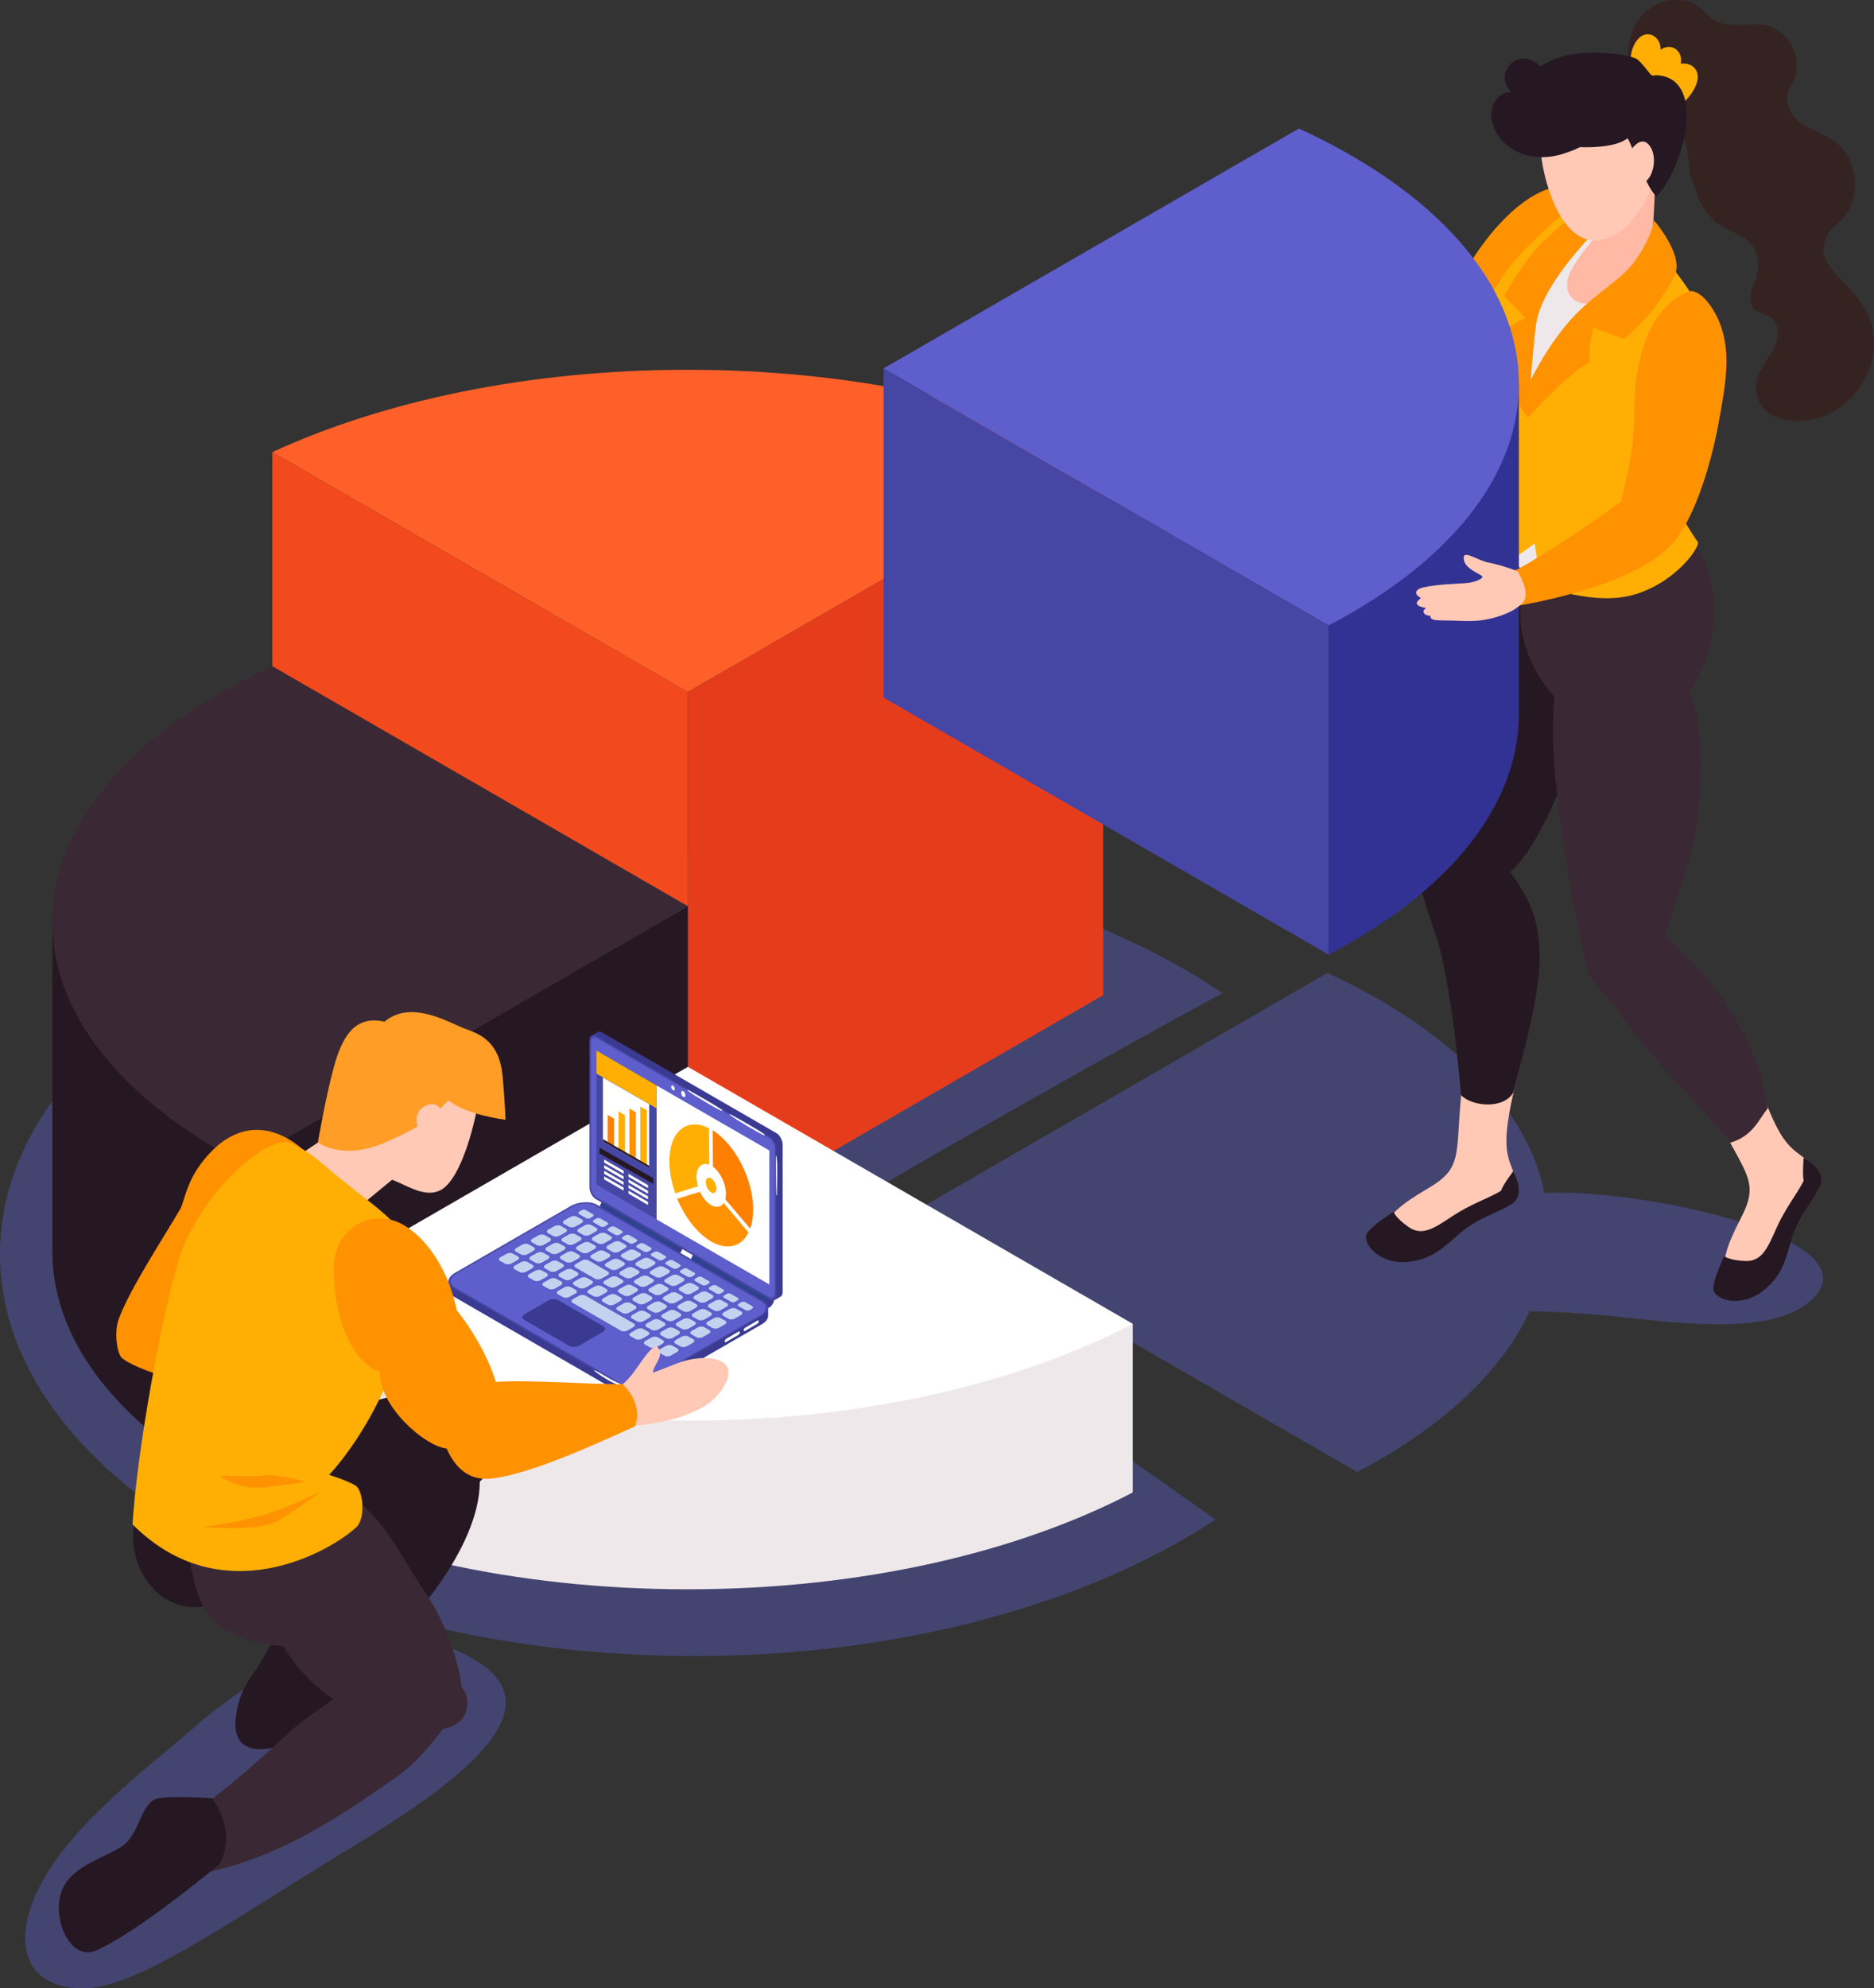 <?xml version="1.0" encoding="UTF-8"?><svg xmlns="http://www.w3.org/2000/svg" viewBox="0 0 123.86 131.36"><rect x="0" y="0" width="123.86" height="131.36" fill="#333333" stroke="none"/><defs><style>.cls-1{fill:#c5d2ef;}.cls-1,.cls-2,.cls-3,.cls-4,.cls-5,.cls-6,.cls-7,.cls-8,.cls-9,.cls-10,.cls-11,.cls-12,.cls-13,.cls-14,.cls-15,.cls-16,.cls-17,.cls-18,.cls-19,.cls-20,.cls-21{stroke-width:0px;}.cls-22{isolation:isolate;}.cls-2{mix-blend-mode:multiply;opacity:.4;}.cls-2,.cls-11{fill:#5e5ecc;}.cls-3{fill:#4646a5;}.cls-4{fill:#ff7f00;}.cls-5{fill:#efe8eb;}.cls-6{fill:#323294;}.cls-7{fill:#fff;}.cls-8{fill:#f24a1d;}.cls-9{fill:#ffaf04;}.cls-10{fill:#ffb9a4;}.cls-12{fill:#261822;}.cls-13{fill:#352322;}.cls-14{fill:#2e428e;}.cls-15{fill:#e53d1c;}.cls-16{fill:#3a3a93;}.cls-17{fill:#ff9d27;}.cls-18{fill:#ff9201;}.cls-19{fill:#ffc9b6;}.cls-20{fill:#3a2934;}.cls-21{fill:#ff6029;}</style></defs><g class="cls-22"><g id="_圖層_2"><g id="_圖層_1-2"><path class="cls-2" d="m12.72,114.22c-2.75,2.41-8.01,6.27-10.11,10.44s-.56,6.84,3.09,6.7c3.65-.14,10.25-4.92,17.7-9.41,7.44-4.49,12.97-8.99,8.31-12.08-4.66-3.09-11.66-2.07-18.99,4.35Z"/><path class="cls-2" d="m119.86,85.75c3.97-4.04-11.71-7.28-17.78-6.93-1.17-5.79-6.49-10.92-14.35-14.54l-27.57,15.92,29.54,17.05c5.49-2.87,9.5-6.52,11.4-10.62,1.49.02,3.36.11,5.78.36,4.21.42,10.47,1.33,12.99-1.24Z"/><path class="cls-2" d="m45.89,56.3C20.55,56.3,0,68.19,0,82.86s20.55,26.55,45.89,26.55c13.72,0,26.03-3.48,34.44-9.01-8.18-5.88-20.85-14.35-27.3-18.96,6.45-4,22.94-13.25,27.78-15.82-8.42-5.71-20.94-9.33-34.93-9.33Z"/><path class="cls-21" d="m72.91,29.87c-7.36-3.39-16.96-5.44-27.46-5.44s-20.09,2.05-27.45,5.44l27.46,15.85,27.45-15.85Z"/><polygon class="cls-8" points="18 29.87 18 44.02 45.46 59.87 45.46 45.72 18 29.87"/><polygon class="cls-15" points="72.91 29.87 72.91 65.75 45.46 81.6 45.46 45.72 72.91 29.87"/><path class="cls-12" d="m3.46,60.91v21.76c0,6.24,4.82,11.88,12.58,15.94v-27.34l-12.58-10.35Z"/><path class="cls-5" d="m16.05,87.46v11.14c7.58,3.96,17.95,6.4,29.41,6.4s21.84-2.44,29.41-6.4v-11.14H16.05Z"/><path class="cls-20" d="m3.46,60.91c0,6.24,4.82,11.89,12.58,15.94l29.41-16.98-27.46-15.85c-8.9,4.1-14.54,10.14-14.54,16.89Z"/><path class="cls-7" d="m16.05,87.46c7.58,3.96,17.95,6.4,29.41,6.4s21.84-2.44,29.41-6.4l-29.41-16.98-29.41,16.98Z"/><polygon class="cls-12" points="45.46 59.87 45.46 70.48 16.05 87.46 16.05 76.85 45.46 59.87"/><path class="cls-14" d="m45.66,83.35c0-.24.15-.52.33-.63.08-.05.15-.05.21-.02h0s4.88,2.78,4.88,2.78l-.45.9-4.83-2.78h0c-.08-.04-.13-.13-.13-.27Z"/><path class="cls-16" d="m50.52,86.13c0,.24.15.35.33.25.18-.1.33-.38.33-.63s-.15-.35-.33-.25c-.18.1-.33.38-.33.63Z"/><path class="cls-14" d="m39.62,79.88c0-.24.15-.52.33-.62.08-.05.15-.05.21-.02h0s4.88,2.78,4.88,2.78l-.45.9-4.83-2.77h0c-.08-.04-.13-.13-.13-.27Z"/><path class="cls-16" d="m44.48,82.66c0,.24.15.35.33.25.18-.1.33-.38.33-.62s-.15-.35-.33-.25c-.18.1-.33.38-.33.62Z"/><path class="cls-16" d="m29.64,85.19s0,0,0,0c0,.01,0-.55,0-.55,0,0,.57-.14.56-.12,0,0,0,.02,0,.06l7.55-4.36c.51-.3,1.29-.33,1.73-.07l10.83,6.25c.18-.02.46-.04.46-.04v.56h0c0,.2-.14.41-.42.57l-7.68,4.43c-.51.3-1.29.33-1.73.07l-10.99-6.35c-.21-.12-.31-.29-.3-.46Z"/><path class="cls-3" d="m40.93,91.45c.44.26,1.22.22,1.73-.07l7.68-4.43c.51-.3.57-.74.12-1l-10.99-6.35c-.44-.26-1.22-.22-1.73.07l-7.68,4.43c-.51.3-.57.74-.12,1l10.99,6.35Z"/><path class="cls-11" d="m30.04,85.04l10.99,6.35c.39.23,1.09.2,1.54-.06l7.68-4.43c.45-.26.5-.66.11-.89l-10.99-6.35c-.39-.23-1.09-.2-1.54.06l-7.68,4.43c-.45.26-.5.66-.11.89Z"/><path class="cls-1" d="m47.81,86.94l.34.19c.11.06.3.05.42-.02l.39-.22c.12-.07.14-.18.03-.24l-.34-.19c-.11-.06-.3-.05-.42.02l-.39.22c-.12.07-.14.18-.03.24Z"/><path class="cls-1" d="m46.86,86.39l.34.19c.11.06.3.05.42-.02l.39-.22c.12-.07.14-.18.03-.24l-.34-.19c-.11-.06-.3-.05-.42.02l-.39.22c-.12.07-.14.18-.03.24Z"/><path class="cls-1" d="m45.9,85.84l.34.19c.11.06.3.05.42-.02l.39-.22c.12-.07.14-.18.03-.24l-.34-.19c-.11-.06-.3-.05-.42.02l-.39.22c-.12.07-.14.18-.03.24Z"/><path class="cls-1" d="m44.94,85.28l.34.19c.11.06.3.05.42-.02l.39-.22c.12-.07.14-.18.03-.24l-.34-.19c-.11-.06-.3-.05-.42.02l-.39.22c-.12.07-.14.18-.03.24Z"/><path class="cls-1" d="m43.98,84.73l.34.19c.11.06.3.05.42-.02l.39-.22c.12-.07.14-.18.03-.24l-.34-.19c-.11-.06-.3-.05-.42.02l-.39.22c-.12.07-.14.18-.03.24Z"/><path class="cls-1" d="m43.02,84.18l.34.19c.11.06.3.05.42-.02l.39-.22c.12-.07.14-.18.03-.24l-.34-.19c-.11-.06-.3-.05-.42.02l-.39.22c-.12.07-.14.18-.03.24Z"/><path class="cls-1" d="m42.07,83.62l.34.19c.11.06.3.05.42-.02l.39-.22c.12-.07.14-.18.03-.24l-.34-.19c-.11-.06-.3-.05-.42.02l-.39.22c-.12.07-.14.18-.03.24Z"/><path class="cls-1" d="m41.11,83.07l.34.19c.11.06.3.05.42-.02l.39-.22c.12-.07.14-.18.03-.24l-.34-.19c-.11-.06-.3-.05-.42.02l-.39.22c-.12.07-.14.18-.03.24Z"/><path class="cls-1" d="m46.76,87.55l.34.19c.11.06.3.05.42-.02l.39-.22c.12-.07.14-.18.03-.24l-.34-.19c-.11-.06-.3-.05-.42.02l-.39.22c-.12.07-.14.18-.03.24Z"/><path class="cls-1" d="m45.8,87l.34.19c.11.06.3.05.42-.02l.39-.22c.12-.07.14-.18.03-.24l-.34-.19c-.11-.06-.3-.05-.42.02l-.39.22c-.12.07-.14.18-.03.24Z"/><path class="cls-1" d="m44.84,86.45l.34.19c.11.06.3.05.42-.02l.39-.22c.12-.07.14-.18.03-.24l-.34-.19c-.11-.06-.3-.05-.42.02l-.39.22c-.12.07-.14.18-.03.24Z"/><path class="cls-1" d="m43.88,85.89l.34.19c.11.06.3.05.42-.02l.39-.22c.12-.07.14-.18.03-.24l-.34-.19c-.11-.06-.3-.05-.42.02l-.39.22c-.12.07-.14.18-.03.24Z"/><path class="cls-1" d="m42.93,85.34l.34.19c.11.06.3.05.42-.02l.39-.22c.12-.07.14-.18.03-.24l-.34-.19c-.11-.06-.3-.05-.42.02l-.39.22c-.12.07-.14.18-.03.24Z"/><path class="cls-1" d="m41.97,84.79l.34.19c.11.06.3.05.42-.02l.39-.22c.12-.07.14-.18.03-.24l-.34-.19c-.11-.06-.3-.05-.42.02l-.39.22c-.12.07-.14.18-.03.24Z"/><path class="cls-1" d="m41.01,84.23l.34.19c.11.06.3.05.42-.02l.39-.22c.12-.07.14-.18.03-.24l-.34-.19c-.11-.06-.3-.05-.42.02l-.39.22c-.12.07-.14.18-.03.24Z"/><path class="cls-1" d="m40.05,83.68l.34.19c.11.06.3.05.42-.02l.39-.22c.12-.07.14-.18.03-.24l-.34-.19c-.11-.06-.3-.05-.42.02l-.39.22c-.12.07-.14.18-.03.24Z"/><path class="cls-1" d="m39.09,83.13l.34.19c.11.06.3.05.42-.02l.39-.22c.12-.07.14-.18.03-.24l-.34-.19c-.11-.06-.3-.05-.42.02l-.39.22c-.12.07-.14.18-.03.24Z"/><path class="cls-1" d="m38.14,82.57l.34.19c.11.06.3.05.42-.02l.39-.22c.12-.07.14-.18.03-.24l-.34-.19c-.11-.06-.3-.05-.42.02l-.39.22c-.12.07-.14.18-.03.24Z"/><path class="cls-1" d="m37.18,82.02l.34.19c.11.06.3.05.42-.02l.39-.22c.12-.07.14-.18.03-.24l-.34-.19c-.11-.06-.3-.05-.42.02l-.39.22c-.12.07-.14.18-.03.24Z"/><path class="cls-1" d="m36.22,81.47l.34.19c.11.06.3.05.42-.02l.39-.22c.12-.07.14-.18.03-.24l-.34-.19c-.11-.06-.3-.05-.42.02l-.39.22c-.12.07-.14.18-.03.24Z"/><path class="cls-1" d="m45.7,88.16l.34.19c.11.06.3.05.42-.02l.39-.22c.12-.07.14-.18.03-.24l-.34-.19c-.11-.06-.3-.05-.42.02l-.39.22c-.12.07-.14.18-.03.24Z"/><path class="cls-1" d="m44.74,87.61l.34.19c.11.06.3.05.42-.02l.39-.22c.12-.07.14-.18.03-.24l-.34-.19c-.11-.06-.3-.05-.42.02l-.39.22c-.12.07-.14.18-.03.24Z"/><path class="cls-1" d="m43.78,87.06l.34.19c.11.06.3.05.42-.02l.39-.22c.12-.07.14-.18.03-.24l-.34-.19c-.11-.06-.3-.05-.42.02l-.39.22c-.12.07-.14.18-.03.24Z"/><path class="cls-1" d="m42.83,86.5l.34.19c.11.06.3.05.42-.02l.39-.22c.12-.07.14-.18.03-.24l-.34-.19c-.11-.06-.3-.05-.42.02l-.39.22c-.12.07-.14.18-.03.24Z"/><path class="cls-1" d="m41.87,85.95l.34.19c.11.06.3.05.42-.02l.39-.22c.12-.07.14-.18.03-.24l-.34-.19c-.11-.06-.3-.05-.42.02l-.39.22c-.12.07-.14.18-.03.24Z"/><path class="cls-1" d="m40.91,85.4l.34.19c.11.06.3.05.42-.02l.39-.22c.12-.07.14-.18.03-.24l-.34-.19c-.11-.06-.3-.05-.42.02l-.39.22c-.12.07-.14.18-.03.24Z"/><path class="cls-1" d="m39.95,84.84l.34.19c.11.06.3.05.42-.02l.39-.22c.12-.07.14-.18.03-.24l-.34-.19c-.11-.06-.3-.05-.42.02l-.39.22c-.12.07-.14.18-.03.24Z"/><path class="cls-1" d="m38.04,83.74l1.3.75c.11.06.3.05.42-.02l.39-.22c.12-.07.14-.18.03-.24l-1.3-.75c-.11-.06-.3-.05-.42.02l-.39.22c-.12.07-.14.18-.03.24Z"/><path class="cls-1" d="m37.08,83.19l.34.19c.11.06.3.05.42-.02l.39-.22c.12-.07.14-.18.03-.24l-.34-.19c-.11-.06-.3-.05-.42.02l-.39.22c-.12.07-.14.18-.03.24Z"/><path class="cls-1" d="m36.12,82.63l.34.19c.11.06.3.05.42-.02l.39-.22c.12-.07.14-.18.03-.24l-.34-.19c-.11-.06-.3-.05-.42.02l-.39.22c-.12.07-.14.18-.03.24Z"/><path class="cls-1" d="m35.16,82.08l.34.19c.11.06.3.05.42-.02l.39-.22c.12-.07.14-.18.03-.24l-.34-.19c-.11-.06-.3-.05-.42.02l-.39.22c-.12.07-.14.18-.03.24Z"/><path class="cls-1" d="m44.64,88.77l.34.19c.11.06.3.05.42-.02l.39-.22c.12-.07.14-.18.03-.24l-.34-.19c-.11-.06-.3-.05-.42.02l-.39.22c-.12.07-.14.18-.03.24Z"/><path class="cls-1" d="m43.69,88.22l.34.19c.11.06.3.05.42-.02l.39-.22c.12-.07.14-.18.03-.24l-.34-.19c-.11-.06-.3-.05-.42.02l-.39.22c-.12.07-.14.18-.03.24Z"/><path class="cls-1" d="m42.73,87.67l.34.19c.11.06.3.05.42-.02l.39-.22c.12-.07.14-.18.03-.24l-.34-.19c-.11-.06-.3-.05-.42.02l-.39.22c-.12.07-.14.18-.03.24Z"/><path class="cls-1" d="m41.77,87.11l.34.19c.11.06.3.05.42-.02l.39-.22c.12-.07.14-.18.03-.24l-.34-.19c-.11-.06-.3-.05-.42.02l-.39.22c-.12.07-.14.18-.03.24Z"/><path class="cls-1" d="m40.81,86.56l.34.19c.11.06.3.05.42-.02l.39-.22c.12-.07.14-.18.03-.24l-.34-.19c-.11-.06-.3-.05-.42.02l-.39.22c-.12.07-.14.18-.03.24Z"/><path class="cls-1" d="m39.85,86.01l.34.19c.11.06.3.05.42-.02l.39-.22c.12-.07.14-.18.03-.24l-.34-.19c-.11-.06-.3-.05-.42.02l-.39.22c-.12.07-.14.18-.03.24Z"/><path class="cls-1" d="m38.9,85.45l.34.19c.11.06.3.05.42-.02l.39-.22c.12-.07.14-.18.03-.24l-.34-.19c-.11-.06-.3-.05-.42.02l-.39.22c-.12.07-.14.18-.03.24Z"/><path class="cls-1" d="m37.94,84.9l.34.19c.11.06.3.05.42-.02l.39-.22c.12-.07.14-.18.03-.24l-.34-.19c-.11-.06-.3-.05-.42.02l-.39.22c-.12.07-.14.18-.03.24Z"/><path class="cls-1" d="m36.98,84.35l.34.19c.11.06.3.05.42-.02l.39-.22c.12-.07.14-.18.03-.24l-.34-.19c-.11-.06-.3-.05-.42.02l-.39.22c-.12.07-.14.18-.03.24Z"/><path class="cls-1" d="m36.02,83.8l.34.19c.11.06.3.05.42-.02l.39-.22c.12-.07.14-.18.03-.24l-.34-.19c-.11-.06-.3-.05-.42.02l-.39.22c-.12.07-.14.18-.03.24Z"/><path class="cls-1" d="m35.06,83.24l.34.19c.11.06.3.05.42-.02l.39-.22c.12-.07.14-.18.03-.24l-.34-.19c-.11-.06-.3-.05-.42.02l-.39.22c-.12.07-.14.18-.03.24Z"/><path class="cls-1" d="m34.1,82.69l.34.19c.11.06.3.05.42-.02l.39-.22c.12-.07.14-.18.03-.24l-.34-.19c-.11-.06-.3-.05-.42.02l-.39.22c-.12.07-.14.18-.03.24Z"/><path class="cls-1" d="m43.59,89.38l.34.19c.11.06.3.05.42-.02l.39-.22c.12-.07.14-.18.03-.24l-.34-.19c-.11-.06-.3-.05-.42.02l-.39.22c-.12.07-.14.18-.03.24Z"/><path class="cls-1" d="m42.63,88.83l.34.19c.11.06.3.05.42-.02l.39-.22c.12-.07.14-.18.03-.24l-.34-.19c-.11-.06-.3-.05-.42.02l-.39.22c-.12.07-.14.18-.03.24Z"/><path class="cls-1" d="m41.67,88.28l.34.19c.11.06.3.05.42-.02l.39-.22c.12-.07.14-.18.03-.24l-.34-.19c-.11-.06-.3-.05-.42.02l-.39.22c-.12.07-.14.18-.03.24Z"/><path class="cls-1" d="m37.84,86.07l3.21,1.85c.11.06.3.05.42-.02l.39-.22c.12-.07.14-.18.03-.24l-3.21-1.85c-.11-.06-.3-.05-.42.02l-.39.22c-.12.07-.14.18-.03.24Z"/><path class="cls-1" d="m36.88,85.51l.34.19c.11.06.3.05.42-.02l.39-.22c.12-.07.14-.18.03-.24l-.34-.19c-.11-.06-.3-.05-.42.02l-.39.22c-.12.07-.14.18-.03.24Z"/><path class="cls-1" d="m35.92,84.96l.34.19c.11.06.3.05.42-.02l.39-.22c.12-.07.14-.18.03-.24l-.34-.19c-.11-.06-.3-.05-.42.02l-.39.22c-.12.07-.14.18-.03.24Z"/><path class="cls-1" d="m34.96,84.41l.34.19c.11.06.3.05.42-.02l.39-.22c.12-.07.14-.18.03-.24l-.34-.19c-.11-.06-.3-.05-.42.02l-.39.22c-.12.07-.14.18-.03.24Z"/><path class="cls-1" d="m34.01,83.85l.34.19c.11.06.3.05.42-.02l.39-.22c.12-.07.14-.18.03-.24l-.34-.19c-.11-.06-.3-.05-.42.02l-.39.22c-.12.07-.14.18-.03.24Z"/><path class="cls-1" d="m33.05,83.3l.34.19c.11.06.3.05.42-.02l.39-.22c.12-.07.14-.18.03-.24l-.34-.19c-.11-.06-.3-.05-.42.02l-.39.22c-.12.07-.14.18-.03.24Z"/><path class="cls-1" d="m40.15,82.52l.34.19c.11.06.3.05.42-.02l.39-.22c.12-.07.14-.18.03-.24l-.34-.19c-.11-.06-.3-.05-.42.02l-.39.22c-.12.07-.14.18-.03.24Z"/><path class="cls-1" d="m39.19,81.96l.34.19c.11.06.3.05.42-.02l.39-.22c.12-.07.14-.18.03-.24l-.34-.19c-.11-.06-.3-.05-.42.02l-.39.22c-.12.07-.14.18-.03.24Z"/><path class="cls-1" d="m38.23,81.41l.34.19c.11.06.3.05.42-.02l.39-.22c.12-.07.14-.18.03-.24l-.34-.19c-.11-.06-.3-.05-.42.02l-.39.22c-.12.07-.14.18-.03.24Z"/><path class="cls-1" d="m37.28,80.86l.34.19c.11.06.3.05.42-.02l.39-.22c.12-.07.14-.18.03-.24l-.34-.19c-.11-.06-.3-.05-.42.02l-.39.22c-.12.07-.14.18-.03.24Z"/><path class="cls-1" d="m38.27,80.21l.47.27c.07.04.2.04.28-.01l.15-.09c.08-.05.09-.12.02-.16l-.47-.27c-.07-.04-.2-.04-.28.01l-.15.09c-.08.05-.09.12-.02.16Z"/><path class="cls-1" d="m39.23,80.76l.47.27c.07.04.2.04.28-.01l.15-.09c.08-.05.09-.12.02-.16l-.47-.27c-.07-.04-.2-.04-.28.01l-.15.09c-.08.05-.09.12-.02.16Z"/><path class="cls-1" d="m40.19,81.31l.47.27c.07.04.2.04.28-.01l.15-.09c.08-.05.09-.12.02-.16l-.47-.27c-.07-.04-.2-.04-.28.01l-.15.09c-.08.05-.09.12-.02.16Z"/><path class="cls-1" d="m41.15,81.87l.47.27c.07.04.2.04.28-.01l.15-.09c.08-.05.09-.12.02-.16l-.47-.27c-.07-.04-.2-.04-.28.01l-.15.09c-.08.05-.09.12-.02.16Z"/><path class="cls-1" d="m42.1,82.42l.47.27c.07.04.2.04.28-.01l.15-.09c.08-.05.09-.12.02-.16l-.47-.27c-.07-.04-.2-.04-.28.01l-.15.09c-.08.05-.09.12-.02.16Z"/><path class="cls-1" d="m43.06,82.97l.47.27c.07.04.2.04.28-.01l.15-.09c.08-.05.09-.12.02-.16l-.47-.27c-.07-.04-.2-.04-.28.01l-.15.09c-.08.05-.09.12-.02.16Z"/><path class="cls-1" d="m44.02,83.53l.47.27c.07.04.2.04.28-.01l.15-.09c.08-.05.09-.12.02-.16l-.47-.27c-.07-.04-.2-.04-.28.01l-.15.09c-.08.05-.09.12-.02.16Z"/><path class="cls-1" d="m44.98,84.08l.47.27c.07.04.2.04.28-.01l.15-.09c.08-.05.09-.12.02-.16l-.47-.27c-.07-.04-.2-.04-.28.01l-.15.09c-.08.05-.09.12-.02.16Z"/><path class="cls-1" d="m45.94,84.63l.47.27c.07.04.2.04.28-.01l.15-.09c.08-.05.09-.12.02-.16l-.47-.27c-.07-.04-.2-.04-.28.01l-.15.09c-.08.05-.09.12-.02.16Z"/><path class="cls-1" d="m46.89,85.19l.47.27c.07.04.2.04.28-.01l.15-.09c.08-.05.09-.12.02-.16l-.47-.27c-.07-.04-.2-.04-.28.01l-.15.09c-.08.05-.09.12-.02.16Z"/><path class="cls-1" d="m47.85,85.74l.47.27c.07.04.2.04.28-.01l.15-.09c.08-.05.09-.12.02-.16l-.47-.27c-.07-.04-.2-.04-.28.01l-.15.09c-.08.05-.09.12-.02.16Z"/><path class="cls-1" d="m48.81,86.29l.47.27c.07.04.2.04.28-.01l.15-.09c.08-.05.09-.12.02-.16l-.47-.27c-.07-.04-.2-.04-.28.01l-.15.09c-.08.05-.09.12-.02.16Z"/><path class="cls-16" d="m34.65,87.2l2.97,1.72c.17.1.48.09.68-.03l1.52-.88c.2-.12.22-.29.05-.39l-2.97-1.72c-.17-.1-.48-.09-.68.03l-1.52.88c-.2.12-.22.29-.05.39Z"/><path class="cls-7" d="m49.23,87.94l.84-.49s.08-.09.08-.15h0c0-.06-.04-.09-.08-.06l-.84.49s-.08.09-.08.15h0c0,.06.04.09.08.06Z"/><path class="cls-7" d="m47.98,88.67l.84-.49s.08-.09.08-.15h0c0-.06-.04-.09-.08-.06l-.84.49s-.08.09-.08.15h0c0,.06.04.09.08.06Z"/><path class="cls-7" d="m44.21,90.85l.84-.49s.08-.09.08-.15h0c0-.06-.04-.09-.08-.06l-.84.49s-.08.09-.08.15h0c0,.06.04.09.08.06Z"/><path class="cls-16" d="m39.11,68.41l.39-.22h0c.07-.05.17-.05.28.01l11.55,6.67c.22.13.4.48.4.77v9.7c0,.16-.05.27-.13.32h0s-.42.24-.42.24l-.21-.46-11.2-6.46c-.22-.13-.4-.48-.4-.77v-9.51c-.08.05-.14.09-.15.09-.01,0-.12-.38-.12-.38Z"/><path class="cls-3" d="m50.91,85.88l-11.55-6.67c-.22-.13-.4-.48-.4-.77v-9.7c0-.3.18-.43.4-.31l11.55,6.67c.22.13.4.48.4.77v9.7c0,.3-.18.43-.4.31Z"/><path class="cls-11" d="m50.81,85.68l-11.36-6.56c-.22-.13-.4-.47-.4-.76v-9.47c0-.29.18-.43.4-.3l11.36,6.56c.22.13.4.47.4.76v9.47c0,.29-.18.43-.4.3Z"/><polygon class="cls-7" points="43.39 71.71 50.85 76.01 50.85 84.86 43.39 80.56 43.39 71.71"/><polygon class="cls-3" points="43.39 71.71 43.39 80.56 39.42 78.26 39.42 69.41 43.39 71.71"/><polygon class="cls-9" points="43.39 71.71 43.39 73.22 39.42 70.93 39.42 69.41 43.39 71.71"/><path class="cls-7" d="m45.3,72.36c0,.1-.06.15-.14.11-.08-.05-.14-.17-.14-.27s.06-.15.14-.11c.08.05.14.17.14.27Z"/><path class="cls-7" d="m44.6,71.94c0,.08-.05.12-.12.09-.06-.04-.12-.14-.12-.22s.05-.12.12-.09c.06.04.12.14.12.22Z"/><path class="cls-7" d="m51.33,76.39s-.04-.02-.04,0c-.02.42,0,.85,0,1.28,0,.42,0,.85.02,1.28,0,.03.04.04.04-.01,0-.78.06-1.73-.02-2.54Z"/><path class="cls-7" d="m50.52,74.94c-.31-.23-1.69-1.03-2.21-1.3-.08-.04-.12-.02-.04.04.4.31,1.86,1.17,2.22,1.32.03.01.08-.02.03-.05Z"/><path class="cls-7" d="m47.72,73.33c-.31-.23-1.69-1.03-2.21-1.3-.08-.04-.12-.02-.04.04.4.31,1.86,1.17,2.22,1.32.03.01.08-.02.03-.05Z"/><path class="cls-7" d="m39.31,90.53c.72.35,1.47.96,2.33,1.06.5.06.91-.2,1.33-.43.37-.2.72-.42,1.09-.6,0,0,.02,0,0,.01-.41.3-.84.55-1.28.8-.37.21-.76.37-1.19.33-.73-.07-1.7-.65-2.32-1.14-.01-.01,0-.03.02-.02Z"/><polygon class="cls-7" points="41.54 77.55 42.83 78.3 42.83 78.5 41.54 77.75 41.54 77.55"/><polygon class="cls-7" points="41.54 77.92 42.83 78.67 42.83 78.87 41.54 78.12 41.54 77.92"/><polygon class="cls-7" points="41.54 78.29 42.83 79.04 42.83 79.24 41.54 78.49 41.54 78.29"/><polygon class="cls-7" points="41.54 78.66 42.83 79.41 42.83 79.61 41.54 78.86 41.54 78.66"/><polygon class="cls-7" points="39.93 76.61 41.22 77.35 41.22 77.55 39.93 76.81 39.93 76.61"/><polygon class="cls-7" points="39.93 76.98 41.22 77.72 41.22 77.92 39.93 77.18 39.93 76.98"/><polygon class="cls-7" points="39.93 77.35 41.22 78.09 41.22 78.29 39.93 77.55 39.93 77.35"/><polygon class="cls-7" points="39.93 77.72 41.22 78.46 41.22 78.66 39.93 77.92 39.93 77.72"/><polygon class="cls-12" points="39.62 75.82 43.18 77.84 43.18 78.22 39.62 76.2 39.62 75.82"/><path class="cls-9" d="m47.35,78.52c0,.26-.16.38-.35.26-.19-.11-.35-.41-.35-.67s.16-.38.35-.26c.19.11.35.41.35.67Z"/><path class="cls-18" d="m47,79.62c-.3-.17-.56-.5-.74-.88l-1.5.46c.5,1.21,1.32,2.29,2.24,2.82,1.08.62,2.02.34,2.47-.6l-1.64-1.94c-.17.27-.48.34-.83.14Z"/><path class="cls-4" d="m47.98,78.88c0,.13-.02.25-.04.36l1.64,1.93c.13-.35.2-.77.2-1.26,0-2-1.19-4.31-2.68-5.24l.02,2.41c.49.36.86,1.13.86,1.79Z"/><path class="cls-9" d="m46.03,77.75c0-.66.37-.99.85-.8l-.02-2.41c-1.46-.74-2.62.2-2.62,2.18,0,.69.14,1.43.39,2.12l1.5-.46c-.06-.21-.1-.43-.1-.63Z"/><polygon class="cls-7" points="39.85 75.41 42.91 77.17 42.91 72.95 39.85 71.19 39.85 75.41"/><polygon class="cls-9" points="42.32 76.72 42.75 76.97 42.75 73.35 42.32 73.1 42.32 76.72"/><polygon class="cls-18" points="41.6 76.3 42.03 76.55 42.03 73.49 41.6 73.24 41.6 76.3"/><polygon class="cls-9" points="40.88 75.89 41.31 76.13 41.31 73.68 40.88 73.43 40.88 75.89"/><polygon class="cls-4" points="40.16 75.47 40.59 75.72 40.59 73.91 40.16 73.66 40.16 75.47"/><polygon class="cls-12" points="39.85 75.41 42.91 77.17 42.91 77.02 39.85 75.26 39.85 75.41"/><path class="cls-12" d="m20.78,108.35s-3.1.94-3.88,1.99c-.79,1.05-1.17,1.89-1.32,3.18-.15,1.29.39,2.11,1.78,2.04,1.22-.05,1.83-.68,2.03-1.38,0,0,3.42-.36,5.17-1.58,1.75-1.22-.9-4.59-3.78-4.26Z"/><path class="cls-12" d="m29.94,92.21c-2.74-.61-6.13.42-9.02,1.76-.07,0-.14.02-.21.06-3.46,1.66-11.56,5.52-11.52,5.64-1.28,2.72.66,6.93,4.25,6.48,1.83,1.13,3.92,1.24,5.8.53-.09.13-1.37,1.95-2.33,3.67.99.5,1.37.95,2.91,2.27,1.67-.67,4.19-2.87,5.61-3.94,1.42-1.07,6.28-6.35,6.28-10.79,1.8-1.68,1.4-4.97-1.77-5.67Z"/><path class="cls-20" d="m30.5,111.47c-.16-1.95-1.34-4.67-2.16-5.9-2.17-3.25-3.01-5.36-5.34-6.85-2.81-1.8-4.59,1.43-7.54,1.84-.03-.02-3.08-1.22-3.3-1.33.05.09.09,4.6,1.28,6.92.68,1.33,2.54,2.51,5.27,2.59,1.11,1.9,2.84,3.26,3.33,3.5-.85.67-1.81,1.16-3.25,2.51-2.07,1.95-4.64,4.14-7.14,5.83.64.35,1.24.92,1.5,1.26.38.51.64.97.77,1.81,4.69-1.07,8.4-3.52,12.26-6.24,1.39-.98,2.14-1.98,3.12-3.2,1.9-.3,1.81-2.18,1.21-2.74Z"/><path class="cls-18" d="m20.25,76.17s-3.43-3.75-6.82.52c-1.05,1.32-1.18,2.4-1.48,3.12-1.26,2.16-3.31,5.25-4.09,7.3-.33.85-.13,2.18.13,2.53.52.7,6.19,2.87,7.99.89,3.64-3.99,4.27-14.36,4.27-14.36Z"/><path class="cls-19" d="m25.92,77.94l-2.75,2.26c-1.49-.53-2.62-2.28-3.25-3.96.54-.44,2.47-1.54,2.61-2.12-.57-1.6.29-2.95,1.78-4.39,1.56-1.51,4.37-1.49,6.06-.16.25.1,1.5,1,1.34,2.53-.19,1.7-1.16,5.8-2.61,6.54-1.01.51-2.19-.32-3.16-.69Z"/><path class="cls-17" d="m21.01,75.47s.53-3.06,1.06-4.99c.53-1.93,1.35-3.44,3.34-2.98,1.8-1.51,4.35.12,5.34.47s2.26.85,2.47,3.13c.17,1.94.19,2.88.19,2.88,0,0-2.68-.33-3.77-1.29-.96.97-1.28,1.52-4.16,2.78-2.88,1.26-4.46,0-4.46,0Z"/><path class="cls-19" d="m29.28,73.57s-.33-1.07-1.34-.4c-1.01.67.2,2.66.2,2.66l1.14-2.26Z"/><path class="cls-9" d="m19.2,75.54c1.69.73,1.57,1.04,5.08,3.74,3.51,2.7,3.69,4.29,3.37,5.96-.32,1.67-.56,2.53-1.93,5.79-1.74,4.15-3.97,6.41-3.97,6.41,0,0,1.2.37,1.74.7.54.34.67,2.18.07,2.75-1.73,1.62-8.9,5.73-14.8-.18.27-4.65,1.94-14.03,3.13-17.7,1.35-4.15,5.82-8.12,7.3-7.48Z"/><path class="cls-18" d="m21.35,98.44s-2.19,1.19-4.2,1.72c-2.02.53-2.27.46-3.71.74.56,0,3.7.31,4.99-.46,1.29-.77,2.93-2.01,2.93-2.01Z"/><path class="cls-18" d="m14.5,97.48s1.16.96,2.89.79c1.73-.17,2.82-.38,2.82-.38,0,0-1.86-.53-2.82-.41-.96.12-2.89,0-2.89,0Z"/><path class="cls-12" d="m14.04,118.81s-2.55-.18-3.59,0c-1.04.18-1.19,2.05-2.11,2.94-.91.89-3.56,1.34-4.26,3.17-.7,1.83.58,4.65,2.23,3.96,2.71-1.14,8.19-5.71,8.19-5.71,0,0,1.26-1.95-.47-4.36Z"/><path class="cls-19" d="m44.68,90.1c-.62.25-.93.37-1.53.59.06-.55.66-.97.42-1.54-.18-.42-.58-.04-1.08.66-.5.69-.9,1.37-1.57,1.82,0,0-.73,2.05,0,2.43.73.38,3.48-.2,4.24-.51.76-.31,2.09-.73,2.81-2.19.89-1.8-1.62-1.95-3.29-1.26Z"/><path class="cls-18" d="m41.16,91.45c-2.44,0-6.32-.3-8.39-.15,0,0-.58-2.19-2.58-4.74-.77-3.65-2.94-5.67-4.39-5.98-2.04-.44-3.74,1.04-3.74,3.24,0,4.32,1.92,6.6,3.05,6.78-.09,2.29,2.96,4.95,4.41,5.1.47,1.08,1.34,2.14,2.89,1.99,2.75-.26,7.75-2.66,9.55-3.45.31-.67.2-1.82-.81-2.8Z"/><path class="cls-18" d="m103.98,12.3c-.8-.12-2.55-.03-4.91,2.54-3.27,3.56-4.67,8.81-4.67,8.81l-6.96,2.14s.96,1.08.73,3.02c1.77.46,5.7.61,7.04.25,1.34-.37,10.68-13.88,10.68-13.88l-1.9-2.88Z"/><path class="cls-19" d="m100.76,69.12c-1.34.33-2.79.4-4.06.05,0,1.12-.04,2.21-.13,3.19-.37,4.02.1,4.81-2.18,6.15-2.04,1.2-2.31,1.59-3.34,2.92-.74.96.46,1.5,1.42,1.4,2.09-.22,4.03-2.26,5.17-2.57,1.14-.31,2.7-.69,2.56-1.91-.15-1.32-.48-1.31-.61-2.46-.18-1.53.57-4.26,1.17-6.75Z"/><path class="cls-19" d="m115.41,69.12c-.96,1-2.14,1.84-3.4,2.22.6.95,1.15,1.89,1.6,2.76,1.84,3.59,2.67,4.01,1.46,6.36-1.08,2.1-1.1,2.58-1.25,4.25-.11,1.2,1.2,1.02,1.95.42,1.64-1.31,2.19-4.07,2.99-4.95.79-.87,1.91-2.03,1.13-2.99-.83-1.03-1.11-.85-1.84-1.75-.97-1.2-1.81-3.9-2.64-6.33Z"/><path class="cls-12" d="m119.21,76.5s-.09,1.02,0,1.52c-.5.96-1.23,1.83-1.82,3.17-.59,1.33-.97,2.17-2.06,2.12s-1.37-.32-1.37-.32c0,0-.72,1.47-.72,2.15,0,.68,1.75,1.34,3.29.14,1.54-1.2,1.56-2.64,2.05-3.9.49-1.27,1.2-1.96,1.7-3.02.5-1.06-1.08-1.86-1.08-1.86Z"/><path class="cls-12" d="m105.36,36.19c-2.08-1.82-6.61-3.24-7.01-2.44-1.55,3.09-1.69,3.22-1.69,6.3-1.42,3.75-3.02,13-3.02,17.04,0,1.53,1.23,4.22,1.67,6.18.62,2.81,1,6.23,1.26,9.09.77.77,2.87.93,3.47-.22.48-2.04,1.69-6.12,1.72-8.64.02-2.59-.53-3.94-1.95-5.9,1.86-1.51,3.73-6.42,4.53-8.65.48-1.34,2.14-4.77,2.73-6.72.65-2.18.02-4.52-1.71-6.02Z"/><path class="cls-20" d="m110.05,61.89c.9-3.25,2.14-5.77,2.29-9.14.1-2.32.23-4.86-.65-7.05,1.6-2.38,2.71-6.99-.2-10.41-.1-.12-6.79,2.82-10.23,2.7-.03,0-.05.01-.07.03,0-.04,0-.07-.01-.11-.01-.06-.11-.08-.14-.02-1.24,2.78-.27,5.98,1.71,8.15-.61,4.66,1.43,15.05,2.03,17.37,0,1.31,1.09,1.74,2.3,3.56,2,3,5.31,5.99,7.28,8.53,1.5-.46,1.84-1.48,2.48-2.28-.98-6.9-6.78-11.33-6.78-11.33Z"/><path class="cls-13" d="m123.81,22.12c-.03-.61-.23-1.2-.59-1.8-.34-.56-.78-1.05-1.22-1.52-.91-.98-1.98-1.8-1.2-3.32.23-.44.8-.77,1.11-1.18.31-.42.53-.89.63-1.4.18-.92,0-1.93-.5-2.73-.69-1.11-1.88-1.34-2.93-1.98-.59-.36-1.06-1.19-1.01-1.91.03-.37.43-.8.54-1.19.11-.39.15-.76.09-1.17-.13-.84-.68-1.63-1.43-2.04-.63-.34-1.29-.3-1.95-.22-.79,0-1.62.01-2.21-.43-.59-.44-.82-.94-1.58-1.15-1.26-.34-2.54.2-3.27,1.25-.86,1.22-.84,2.79-.24,4.12.3.66,1.09,1.56,1.96,2.22.95.72,1.31,1.13,1.51,2.33.1.57.12,1.7.49,2.34.23.96.74,1.84,1.6,2.47.5.37,1.09.57,1.63.88,1.01.59,1.07,1.75.83,2.77-.07.29-.53.87-.33,1.59.26.94,1.58.41,1.74,1.74.2,1.65-2.07,2.76-1.25,4.65.62,1.43,2.46,1.55,3.78,1.22,2.41-.6,4.18-3.21,3.8-5.57Z"/><path class="cls-9" d="m112.06,4.58c-.22-.32-.61-.43-.97-.37.07-.34-.02-.71-.3-.94-.28-.22-.63-.22-.93-.05-.03.02-.06.04-.1.06,0-.22-.05-.43-.17-.62-.2-.3-.54-.47-.89-.37-.71.21-1.07,1.42-.88,2.07.02.05.06.09.11.11.29.97.98,1.64,1.78,2.24.25.19.55.46.88.44.37-.02.7-.37.92-.62.42-.46.97-1.35.55-1.96Z"/><path class="cls-5" d="m100.29,25.67c.21.68-.06,4.06-.13,4.42-.41,2.03-.87,3.9-1.36,5.72.5.61,1.61,1.69,1.73,1.77,1.61,1.13,3.45,1.64,5.4,1.39,1.9-.25,3.72-1.09,5.19-2.33.09-.08.18-.15.26-.23-.85-1.37-1.71-2.74-2.37-4.18-.32-1.45.16-2.74,1.35-4.05.91-1.01,1.73-1.95,2.21-3.25.53-1.43-3.41-7.65-4.79-8.28-1.1-.5-3.44-2.45-4-2-.72.56-1.78,1.91-2.34,2.63-.65.84-1.62,2.04-2.2,2.94-.85,1.31.23,5.45,1.06,5.48Z"/><path class="cls-9" d="m110.38,17.58c.44.29,1.83,2.48,1.83,2.48,0,0,1.68,3.96,0,6.31-1.68,2.35-2.24,4.3-2.29,5.06-.05.77,2.08,4.12,2.29,4.37.2.25-1.32,2.58-4.08,3.45-2.76.87-6.32-.62-6.32-.62l-.37-2.72-2.24,1.59-2.56-2.21s1.49-2.61,2.73-4.07c-.04-1.67-.58-4.94-.36-6.17-.36-.67-.61-.69-.92-2.29-.31-1.6.17-3.22,1.71-5.17,1.21-1.54,3.98-3.86,3.98-3.86,0,0,.6.35,1.45.83-4.22,3.03-5.25,10.98-4.37,11.5,2.02-3.3,9.24-8.66,9.51-8.49Z"/><path class="cls-10" d="m109.37,12.33c0-.18-2.11.43-3.11.55,0,0-.04-.04-.06-.07-.03-.06-.11-.03-.12.03-.06,1.02,0,1.89-.64,2.78-.33.46-.91,1.06-1.49,2.04-.5.84-.54,1.66.1,2.16,1.02.78,4.14-.43,5.97-2.19-.21-.28-.59-.61-.72-1.23-.16-.8.08-2.57.07-4.07Z"/><path class="cls-18" d="m104.42,13.92s-1.92,1.43-2.77,2.39c-1.33,1.5-2.23,3.24-2.23,3.24l1.4,1.46-1.61.85s.29,2.45.49,3.26c.27,1.13,1.27,2.5,1.27,2.5,0,0,.37-4.96.56-6.21.26-1.73,1.76-3.82,3.5-5.7.24-.26-.61-1.78-.61-1.78Z"/><path class="cls-19" d="m101.82,9.7c-.03-1.26.13-2.87,1.04-3.83.9-.95,2.54-1.15,3.79-1.15,1.94,0,3.44,2.05,3.26,4.54-.16,2.3-1.45,5.91-3.95,6.56-2.79.72-4.09-4.19-4.14-6.11Z"/><path class="cls-12" d="m98.74,6.82c.25-.52.67-.72,1.13-.75-.43-.46-.61-1.12-.15-1.71.57-.72,1.55-.58,2.07.03,1.26-.79,2.68-1,4.17-.89.7.05,1.53.09,2.19.38.24.11.97,1.08.98,1.08.06,0,.1.03.15.05.04-.02.08-.04.12-.04,3.38.05,2.08,5.79.09,8.03-.52-.57-.64-1-1.14-2.03-.2-.41-.54-1.47-.78-1.84-.63.52-2.02.63-3.14.59-.37.19-.77.33-1.14.45-1.39.43-2.9.25-3.95-.82-.62-.63-1.02-1.68-.61-2.53Z"/><path class="cls-19" d="m107.62,10.19s.73-1.38,1.38-.6c.65.78.21,2.49-.54,2.5s-.84-1.9-.84-1.9Z"/><path class="cls-12" d="m100.01,77.39s-.63.81-.81,1.29c-.93.54-2.02.88-3.24,1.69-1.21.81-1.99,1.31-2.87.69-.89-.63-.98-1-.98-1,0,0-1.4.85-1.76,1.43-.36.58.76,2.07,2.7,1.88,1.94-.19,2.73-1.39,3.82-2.19,1.09-.81,2.06-1.01,3.05-1.64.99-.63.09-2.15.09-2.15Z"/><path class="cls-18" d="m109.32,14.57s-.11,1.08-1.29,2.71c-.83,1.15-2.55,2.11-3.89,3.49-1.99,2.05-3.26,4.93-3.26,4.93l.1,1.91s2.54-2.85,4.1-3.71c-.16-.83.22-2.25.22-2.25l2.02.74s2.03-1.48,3.37-4.21c.64-1.31-1.37-3.62-1.37-3.62Z"/><path class="cls-6" d="m100.39,47.14v-21.76l-12.58,9.13v28.56c7.76-4.05,12.58-9.69,12.58-15.93Z"/><path class="cls-11" d="m87.81,41.32c7.76-4.05,12.58-9.69,12.58-15.94,0-6.75-5.64-12.8-14.54-16.89l-27.45,15.85,29.41,16.98Z"/><polygon class="cls-3" points="58.4 24.34 58.4 46.09 87.81 63.07 87.81 41.32 58.4 24.34"/><path class="cls-18" d="m111.48,19.29c.85-.37,1.91,1.14,2.31,2.4.55,1.75.34,3.4-.23,6.41-.47,2.5-1.67,6.83-3.54,8.33-3.19,2.68-10.25,3.68-10.25,3.68,0,0-.35-1.4.13-2.33.71-.21,4.55-2.67,7.22-4.63.5-2.07.87-3.37.89-6.07.02-2.54.61-6.52,3.47-7.78Z"/><path class="cls-19" d="m100.31,37.75c-.62-.27-1.54-.51-1.91-.58-.67-.11-1.6-.8-1.65-.38-.11.79,1.21,1.14,1.23,1.32.01.1-.4.37-1.17.42-.69.05-1.88.08-2.74.28-.6.14-.6.48-.15.7-.32.24-.53.51.34.66-.36.23-.11.52.28.51-.02.29.29.3.8.31.97,0,1.74.09,2.5,0,.64-.07,2.11-.4,2.82-1.19.55-.61-.36-2.07-.36-2.07Z"/></g></g></g></svg>